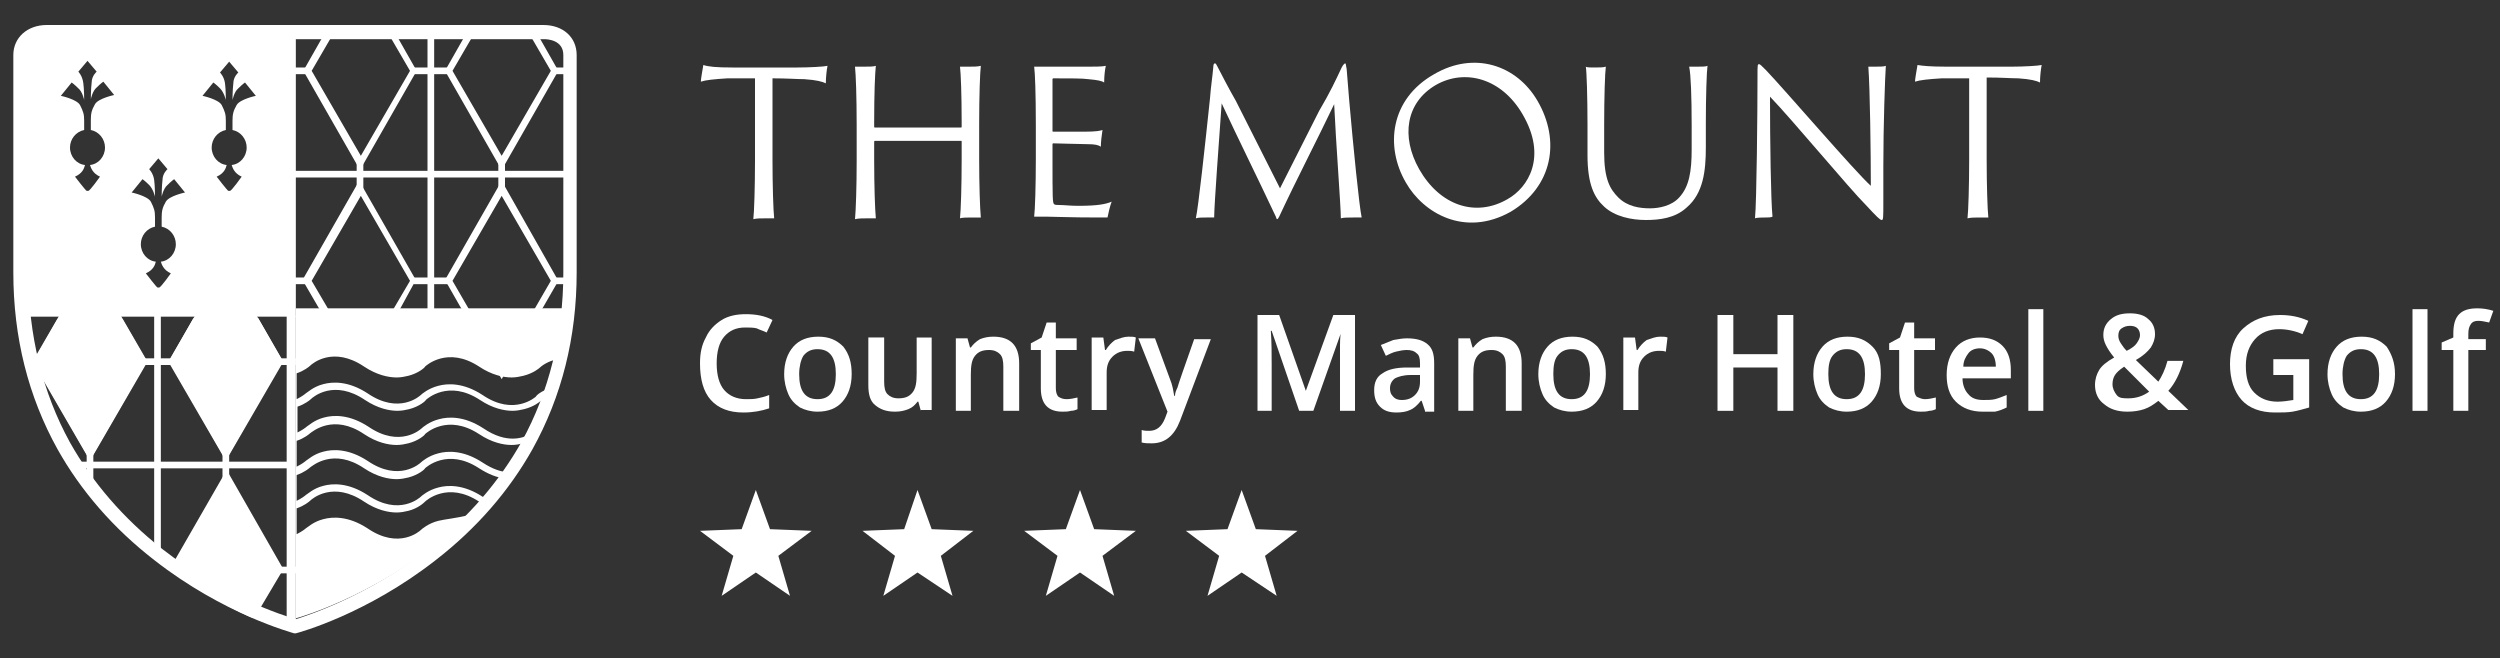 <?xml version="1.0" encoding="utf-8"?>
<!-- Generator: Adobe Illustrator 25.2.2, SVG Export Plug-In . SVG Version: 6.00 Build 0)  -->
<svg version="1.1" id="Layer_1" xmlns="http://www.w3.org/2000/svg" xmlns:xlink="http://www.w3.org/1999/xlink" x="0px" y="0px"
	 viewBox="0 0 300 79" style="enable-background:new 0 0 300 79;" xml:space="preserve">
<rect x="0" y="0" width="300" height="79" fill="#333333" stroke="none"/>
<style type="text/css">
	.st0{fill:#fff;}
	.st1{fill:#fff;}
	.st2{fill:none;stroke:#fff;stroke-width:2;}
	.st3{fill:none;stroke:#fff;stroke-width:3;}
	.st4{fill:none;stroke:#fff;stroke-width:2.917;}
	.st5{fill:#fff;}
</style>
<g>
	<g>
		<g>
			<path class="st0" d="M32.3,64.7"/>
			<path class="st0" d="M31,69.2"/>
		</g>
	</g>
	<rect x="23.2" y="68" class="st1" width="12.7" height="0.8"/>
	<g>
		<path class="st2" d="M49.9,14.2"/>
		<path class="st3" d="M49.9,14.5"/>
		<path class="st2" d="M51.2,15.7"/>
		<path class="st2" d="M48.6,16.5"/>
		<path class="st4" d="M36.6,22.9"/>
		<path class="st4" d="M63.1,20.7"/>
		<rect x="42.8" y="19" class="st1" width="0.8" height="4.5"/>
		<rect x="35.3" y="20.5" class="st1" width="33.2" height="0.8"/>
		<rect x="59.8" y="19.5" class="st1" width="0.8" height="4"/>
		<rect x="49.6" y="8.1" class="st1" width="4.6" height="0.8"/>
		<path class="st1" d="M60.2,20.4L53.4,8.5l2.9-5.1h7.8L67,8.5L60.2,20.4z M54.3,8.5l5.9,10.2l5.9-10.2l-2.5-4.3h-6.8L54.3,8.5z"/>
		<path class="st1" d="M43.2,20.4L36.4,8.5l2.9-5.1h7.8l2.9,5.1L43.2,20.4z M37.4,8.5l5.9,10.2l5.9-10.2l-2.5-4.3h-6.8L37.4,8.5z"/>
		<path class="st4" d="M7.8,55"/>
		<g>
			<g>
				<path class="st0" d="M38.6,30.2"/>
				<path class="st0" d="M39.9,34.7"/>
			</g>
		</g>
		<rect x="49.6" y="33.3" class="st1" width="4.2" height="0.8"/>
		<path class="st1" d="M26,3.8c-7.9,0-18.6,0-20.3,0C4,3.8,2.5,4.8,2.5,6.6c0,1.2,0,8.2,0,26.1c0,1.8,0.1,3.6,0.3,5.3h32.7V3.8H26z
			 M10.9,15.6c1,0.2,1.7,1.1,1.7,2.1c0,1.1-0.8,2-1.8,2.1c0.1,0.3,0.3,1,1.2,1.4c0,0-1.2,1.7-1.4,1.7c-0.1,0,0,0-0.1,0
			c-0.1,0,0,0-0.1,0c-0.1,0-1.4-1.7-1.4-1.7c0.9-0.4,1.1-1,1.2-1.4c-1-0.1-1.8-1-1.8-2.1c0-1,0.7-1.9,1.7-2.1c0-0.1,0-0.5,0-1.1
			c0-0.8-0.1-1.1-0.5-1.9c-0.4-0.7-2.3-1.1-2.3-1.1l1.3-1.6c0,0,0.3,0.2,0.8,0.7C9.9,11,10.1,12,10.1,12s0-1.3-0.1-2
			C9.9,9.1,9.4,8.6,9.4,8.6l1.1-1.3l1.1,1.3c0,0-0.6,0.5-0.6,1.3c-0.1,0.8-0.1,2-0.1,2s0.2-1,0.7-1.4c0.5-0.5,0.8-0.7,0.8-0.7
			l1.3,1.6c0,0-1.9,0.4-2.3,1.1c-0.4,0.7-0.5,1.1-0.5,1.9C10.9,15,10.9,15.4,10.9,15.6z M19.4,27.2c1,0.2,1.7,1.1,1.7,2.1
			c0,1.1-0.8,2-1.8,2.1c0.1,0.3,0.3,1,1.2,1.4c0,0-1.2,1.7-1.4,1.7c-0.1,0,0,0-0.1,0c-0.1,0,0,0-0.1,0c-0.1,0-1.4-1.7-1.4-1.7
			c0.9-0.4,1.1-1,1.2-1.4c-1-0.1-1.8-1-1.8-2.1c0-1,0.7-1.9,1.7-2.1c0-0.1,0-0.5,0-1.1c0-0.8-0.1-1.1-0.5-1.9
			c-0.4-0.7-2.3-1.1-2.3-1.1l1.3-1.6c0,0,0.3,0.2,0.8,0.7c0.5,0.5,0.7,1.4,0.7,1.4s0-1.3-0.1-2c-0.1-0.8-0.6-1.3-0.6-1.3L19,19
			l1.1,1.3c0,0-0.6,0.5-0.6,1.3c-0.1,0.8-0.1,2-0.1,2s0.2-1,0.7-1.4c0.5-0.5,0.8-0.7,0.8-0.7l1.3,1.6c0,0-1.9,0.4-2.3,1.1
			c-0.4,0.7-0.5,1.1-0.5,1.9C19.4,26.7,19.4,27.1,19.4,27.2z M27.9,15.6c1,0.2,1.7,1.1,1.7,2.1c0,1.1-0.8,2-1.8,2.1
			c0.1,0.3,0.3,1,1.2,1.4c0,0-1.2,1.7-1.4,1.7c-0.1,0,0,0-0.1,0c-0.1,0,0,0-0.1,0c-0.1,0-1.4-1.7-1.4-1.7c0.9-0.4,1.1-1,1.2-1.4
			c-1-0.1-1.8-1-1.8-2.1c0-1,0.7-1.9,1.7-2.1c0-0.1,0-0.5,0-1.1c0-0.8-0.1-1.1-0.5-1.9c-0.4-0.7-2.3-1.1-2.3-1.1l1.3-1.6
			c0,0,0.3,0.2,0.8,0.7c0.5,0.5,0.7,1.4,0.7,1.4s0-1.3-0.1-2c-0.1-0.8-0.6-1.3-0.6-1.3l1.1-1.3l1.1,1.3c0,0-0.6,0.5-0.6,1.3
			c-0.1,0.8-0.1,2-0.1,2s0.2-1,0.7-1.4c0.5-0.5,0.8-0.7,0.8-0.7l1.3,1.6c0,0-1.9,0.4-2.3,1.1c-0.4,0.7-0.5,1.1-0.5,1.9
			C27.9,15,27.9,15.4,27.9,15.6z"/>
		<rect x="51.3" y="3.6" class="st1" width="0.8" height="34.7"/>
		<path class="st1" d="M60.2,45.5l-6.8-11.9l6.8-11.9L67,33.7L60.2,45.5z M54.3,33.7l5.9,10.2l5.9-10.2l-5.9-10.2L54.3,33.7z"/>
		<path class="st1" d="M52.6,62.5c-1.2,0.3-2,1-2.1,1.1l0,0c-0.1,0.1-2.6,2.4-6.4-0.2c-2.3-1.5-4.2-1.4-5.3-1.1
			c-1.2,0.3-1.9,1-2.1,1.1l0,0c0,0,0,0,0,0c0,0,0,0,0,0c-0.1,0.1-0.5,0.4-1.1,0.7v-3.1c0.9-0.3,1.5-0.8,1.6-0.9l0,0c0,0,0,0,0,0
			c0,0,0,0,0,0c0.3-0.3,2.8-2.4,6.5,0.1c1.5,1,2.9,1.3,3.9,1.3c0.5,0,1-0.1,1.4-0.2c1.2-0.3,1.9-1,2-1.1l0,0c0.1-0.1,2.7-2.5,6.5,0
			c0.2,0.1,0.4,0.3,0.6,0.4c0.2-0.2,0.3-0.4,0.5-0.6c-0.2-0.1-0.5-0.3-0.7-0.4c-2.3-1.5-4.2-1.4-5.3-1.1c-1.2,0.3-2,1-2.1,1.1l0,0
			c-0.1,0.1-2.6,2.4-6.4-0.2c-2.3-1.5-4.2-1.4-5.3-1.1c-1.2,0.3-1.9,1-2.1,1.1l0,0c0,0,0,0,0,0c0,0,0,0,0,0
			c-0.1,0.1-0.5,0.4-1.1,0.7v-3.1c0.9-0.3,1.5-0.8,1.6-0.9l0,0c0,0,0,0,0,0c0,0,0,0,0,0c0.3-0.2,2.8-2.4,6.5,0.1
			c1.5,1,2.9,1.3,3.9,1.3c0.5,0,1-0.1,1.4-0.2c1.2-0.3,2-1,2-1.1l0,0c0.1-0.1,2.7-2.5,6.5,0c1.1,0.7,2.1,1.1,3,1.2
			c0.2-0.2,0.3-0.4,0.5-0.7c-0.9-0.1-1.9-0.4-3.1-1.2c-2.3-1.5-4.2-1.4-5.3-1.1c-1.2,0.3-2,1-2.1,1.1l0,0c-0.1,0.1-2.6,2.4-6.4-0.2
			c-2.3-1.5-4.2-1.4-5.3-1.1c-1.2,0.3-1.9,1-2.1,1.1l0,0c0,0,0,0,0,0c0,0,0,0,0,0c-0.1,0.1-0.5,0.4-1.1,0.7v-3.1
			c0.9-0.3,1.5-0.8,1.6-0.9l0,0c0,0,0,0,0,0c0,0,0,0,0,0c0.3-0.2,2.8-2.4,6.5,0.1c1.5,1,2.9,1.3,3.9,1.3c0.5,0,1-0.1,1.4-0.2
			c1.2-0.3,2-1,2-1.1l0,0c0.1-0.1,2.7-2.5,6.5,0c1.5,1,2.9,1.3,3.9,1.3c0.5,0,1-0.1,1.4-0.2c0.1,0,0.3-0.1,0.4-0.1
			c0.2-0.3,0.4-0.7,0.6-1.1c-1,0.6-3,1.3-5.8-0.6c-2.3-1.5-4.2-1.4-5.3-1.1c-1.2,0.3-2,1-2.1,1.1l0,0c-0.1,0.1-2.6,2.4-6.4-0.2
			c-2.3-1.5-4.2-1.4-5.3-1.1c-1.2,0.3-1.9,1-2.1,1.1l0,0c0,0,0,0,0,0c0,0,0,0,0,0c-0.1,0.1-0.5,0.4-1.1,0.7v-3.1
			c0.9-0.3,1.5-0.8,1.6-0.9l0,0c0,0,0,0,0,0c0,0,0,0,0,0c0.3-0.3,2.8-2.4,6.5,0.1c1.5,1,2.9,1.3,3.9,1.3c0.5,0,1-0.1,1.4-0.2
			c1.2-0.3,2-1,2-1.1l0,0c0.1-0.1,2.7-2.5,6.5,0c1.5,1,2.9,1.3,3.9,1.3c0.5,0,1-0.1,1.4-0.2c1.2-0.3,1.9-0.9,2-1l0,0c0,0,0,0,0,0
			c0,0,0,0,0,0c0.1-0.1,0.4-0.3,0.8-0.6c0.1-0.3,0.2-0.6,0.3-0.9c-1,0.3-1.6,0.8-1.7,1l0,0c0,0-2.6,2.4-6.4-0.2
			c-2.3-1.5-4.2-1.4-5.3-1.1c-1.2,0.3-2,1-2.1,1.1l0,0c-0.1,0.1-2.6,2.4-6.4-0.2c-2.3-1.5-4.2-1.4-5.3-1.1c-1.2,0.3-1.9,1-2.1,1.1
			l0,0c0,0,0,0,0,0c0,0,0,0,0,0c-0.1,0.1-0.5,0.4-1.1,0.7v-3.1c0.9-0.3,1.5-0.8,1.6-0.9l0,0c0,0,0,0,0,0c0,0,0,0,0,0
			c0.3-0.3,2.8-2.4,6.5,0.1c1.5,1,2.9,1.3,3.9,1.3c0.5,0,1-0.1,1.4-0.2c1.2-0.3,2-1,2-1.1l0,0c0.1-0.1,2.7-2.5,6.5,0
			c1.5,1,2.9,1.3,3.9,1.3c0.5,0,1-0.1,1.4-0.2c1.2-0.3,1.9-0.9,2-1l0,0c0,0,0,0,0,0c0,0,0,0,0,0c0.1-0.1,0.9-0.8,2.2-1
			c0.5-1.9,0.9-3.9,1.1-6.1H35.5v37.2h0c0,0,11.4-3.1,20.8-12.4C54.7,62.2,53.4,62.3,52.6,62.5z"/>
		<path class="st1" d="M35.6,76h-0.2l-0.1,0c-0.3-0.1-8.5-2.3-16.8-8.8c-4.9-3.8-8.8-8.3-11.6-13.3c-3.5-6.3-5.3-13.4-5.3-21.2V6.6
			c0-2.1,1.7-3.6,4-3.6h59.6c2.4,0,4,1.5,4,3.6v26.1c0,7.8-1.8,14.9-5.3,21.2c-2.8,5-6.7,9.5-11.6,13.3c-8.3,6.5-16.4,8.7-16.8,8.8
			L35.6,76z M5.7,4.7c-0.4,0-2.3,0.1-2.3,1.9v26.1c0,7.5,1.7,14.4,5,20.4c2.7,4.8,6.4,9.1,11.1,12.8c7.3,5.7,14.6,8,16,8.4
			c1.3-0.4,8.7-2.8,16-8.5c4.7-3.7,8.4-8,11.1-12.8c3.3-6,5-12.9,5-20.3V6.6c0-1.8-1.9-1.9-2.3-1.9H5.7z"/>
		<path class="st2" d="M21,48.5"/>
		<path class="st3" d="M21,48.9"/>
		<path class="st2" d="M19.7,50"/>
		<path class="st2" d="M22.3,50.8"/>
		<path class="st4" d="M34.2,57.2"/>
		<g>
			<path class="st1" d="M20.8,68.3l0.3,0.2c3.8,2.1,6.7,4,9.2,5.1l3.2-5.4l-6.4-11L20.8,68.3z"/>
			<path class="st1" d="M30.5,74.2l-0.3-0.1c-1.7-0.7-3.6-1.8-5.7-3.1c-1.1-0.7-2.3-1.3-3.6-2.1l0,0l-0.6-0.5l6.9-12L34,68.3
				L30.5,74.2z M21.3,68.2c1.3,0.7,2.4,1.4,3.5,2c2,1.2,3.7,2.2,5.3,2.9l2.8-4.8l-5.9-10.2L21.3,68.2z"/>
		</g>
		<rect x="18.5" y="37.9" class="st1" width="0.8" height="29"/>
		<rect x="8.7" y="55.4" class="st1" width="26.7" height="0.8"/>
		<rect x="26.7" y="39" class="st1" width="0.8" height="33.2"/>
		<rect x="10.4" y="39" class="st1" width="0.8" height="19"/>
		<rect x="4.3" y="43" class="st1" width="31.2" height="0.8"/>
		<g>
			<polygon class="st1" points="14.5,38.7 17.2,43.4 10.8,54.4 4.5,43.4 7.2,38.7 			"/>
			<path class="st1" d="M10.8,55.2L4,43.4l2.9-5.1h7.8l2.9,5.1L10.8,55.2z M4.9,43.4l5.9,10.2l5.9-10.2l-2.5-4.3H7.4L4.9,43.4z"/>
		</g>
		<g>
			<polygon class="st1" points="30.8,38.7 33.5,43.4 27.1,54.4 20.8,43.4 23.5,38.7 			"/>
			<path class="st1" d="M27.1,55.2l-6.8-11.9l2.9-5.1H31l2.9,5.1L27.1,55.2z M21.2,43.4l5.9,10.2L33,43.4l-2.5-4.3h-6.8L21.2,43.4z"
				/>
		</g>
		<rect x="34.4" y="37.9" class="st1" width="1.1" height="37.2"/>
		<g>
			<polygon class="st1" points="10.8,32.3 4.4,43.4 10.8,54.4 17.2,43.4 			"/>
			<path class="st1" d="M10.8,55.3L3.9,43.4l6.9-11.9l6.9,11.9L10.8,55.3z M4.9,43.4l5.9,10.2l5.9-10.2l-5.9-10.2L4.9,43.4z"/>
		</g>
		<g>
			<polygon class="st1" points="27.1,32.3 20.7,43.4 27.1,54.4 33.5,43.4 			"/>
			<path class="st1" d="M27.1,55.3l-6.9-11.9l6.9-11.9L34,43.4L27.1,55.3z M21.2,43.4l5.9,10.2L33,43.4l-5.9-10.2L21.2,43.4z"/>
		</g>
		<path class="st1" d="M46.9,39.1h-7.4l-3.2-5.5l6.8-11.9l6.8,11.9L46.9,39.1z M40.1,38.3h6.4l2.7-4.6l-5.9-10.2l-5.9,10.2
			L40.1,38.3z"/>
		<rect x="34.8" y="33.3" class="st1" width="2.1" height="0.8"/>
		<rect x="66.2" y="33.3" class="st1" width="2.1" height="0.8"/>
		<rect x="34.8" y="8.1" class="st1" width="2.1" height="0.8"/>
		<rect x="66.6" y="8.1" class="st1" width="2.1" height="0.8"/>
	</g>
</g>
<g>
	<g>
		<path class="st5" d="M84.4,7.8C85,8,85.9,8.1,87.9,8.1h7.8c1.4,0,3.2-0.1,3.6-0.2c-0.1,0.5-0.2,1.4-0.2,2.1
			c-0.4-0.2-1.1-0.4-2.6-0.5c-0.9,0-2-0.1-3.8-0.1v9.8c0,3.1,0.1,6.1,0.2,7c-0.2,0-0.6,0-1,0c-0.6,0-1.1,0-1.5,0.1
			c0.1-0.8,0.2-3.9,0.2-7V9.4c-1.1,0-1.7,0-3.3,0c-1.6,0.1-2.6,0.2-3.2,0.4C84.1,9.5,84.3,8.4,84.4,7.8z"/>
		<path class="st5" d="M102.8,15c0-3.4-0.1-6.1-0.2-7c0.3,0,0.7,0,1.1,0c0.6,0,1.1,0,1.4-0.1c-0.1,0.9-0.2,3.3-0.2,6.8v0.5
			c0,0.1,0,0.1,0.1,0.1h10.3c0.1,0,0.1,0,0.1-0.1v-0.5c0-3.4-0.1-5.9-0.2-6.7c0.3,0,0.7,0,1.1,0c0.5,0,1,0,1.4-0.1
			c-0.1,0.8-0.2,3.6-0.2,7v4.2c0,3.1,0.1,6,0.2,7c-0.3,0-0.7,0-1.1,0c-0.4,0-1.2,0-1.4,0.1c0.1-0.9,0.2-3.9,0.2-7V17
			c0-0.1,0-0.1-0.1-0.1h-10.3c0,0-0.1,0-0.1,0.1v2.2c0,3.1,0.1,6,0.2,7c-0.2,0-0.6,0-1,0c-0.5,0-1.1,0-1.5,0.1c0.1-1,0.2-3.9,0.2-7
			V15z"/>
		<path class="st5" d="M124.3,15c0-3.9-0.1-6.3-0.2-7c0.3,0,0.9,0,1.4,0h5.3c0.5,0,1.5,0,1.9-0.1c-0.1,0.4-0.2,1.2-0.2,2
			c-0.3-0.2-0.8-0.3-1.9-0.4c-0.7-0.1-2.1-0.1-4.2-0.1c0,0-0.1,0-0.1,0.1v6.2c0,0.1,0,0.1,0.1,0.1c0.3,0,3.2,0,3.8,0
			c1.3,0,1.8-0.1,2.1-0.2c-0.1,0.6-0.2,1.5-0.2,2c-0.3-0.2-0.7-0.3-1.6-0.3c-0.8,0-3.6-0.1-4.1-0.1c0,0-0.1,0-0.1,0.1V19
			c0,4.7,0,5.4,0.2,5.5c0.1,0.1,0.3,0.1,0.6,0.1c0.6,0,1.3,0.1,2.3,0.1c2.3,0,3.3-0.2,4-0.5c-0.2,0.5-0.4,1.4-0.5,1.9
			c-0.1,0-0.3,0-1.2,0c-3.3,0-5.2-0.1-6.1-0.1c-0.7,0-1.3,0-1.5,0c0.1-0.8,0.2-3.6,0.2-7V15z"/>
		<path class="st5" d="M145.2,11.8c0.1-1.4,0.3-2.6,0.4-3.8c0-0.3,0.1-0.4,0.2-0.4c0.1,0,0.2,0.2,0.3,0.4c0.3,0.6,1.5,2.9,2.2,4.1
			l5.3,10.5l4.7-9.3c1.3-2.2,2-3.7,2.7-5.2c0.2-0.4,0.4-0.5,0.4-0.5c0.1,0,0.1,0.1,0.2,0.7c0.1,1.2,0.2,2.4,0.3,3.7
			c0.5,5.7,1.2,12.7,1.5,14.1c-0.2,0-0.5,0-1,0c-0.6,0-1.2,0-1.5,0.1c0-1.5-0.6-9.2-0.8-13.7c-2,4.2-4.6,9.2-6.6,13.5
			c-0.2,0.4-0.3,0.4-0.4,0c-2.4-5.1-4.5-9.3-6.5-13.6c-0.3,4.3-0.9,12.2-0.9,13.7c-0.3,0-0.7,0-0.9,0c-0.6,0-1,0-1.3,0.1
			C143.8,24.9,144.6,17.5,145.2,11.8z"/>
		<path class="st5" d="M168.7,21.9c-2.5-4.3-1.9-10,3.4-13c4.8-2.8,9.9-1.1,12.4,3.2c2.8,4.8,1.8,10.3-3.2,13.3
			C175.8,28.5,170.8,25.6,168.7,21.9z M182.7,13.7c-2.5-4.3-6.9-5.5-10.4-3.5c-3.6,2.1-4.2,6.2-2,10.1c2.5,4.4,6.8,5.8,10.6,3.6
			C183.4,22.5,185.7,18.8,182.7,13.7z"/>
		<path class="st5" d="M191.2,8.1c0.7,0,1.2,0,1.5-0.1c-0.1,0.7-0.2,3.6-0.2,7v3.3c0,3.2,0.7,4.4,1.7,5.4c1.1,1.1,2.6,1.3,3.8,1.3
			c1.1,0,2.6-0.3,3.5-1.3c1.2-1.3,1.5-3.1,1.5-5.8V15c0-3.4-0.1-6.1-0.3-7c0.3,0,0.7,0,1,0c0.5,0,1,0,1.2-0.1
			c-0.1,0.7-0.2,3.6-0.2,7v2.8c0,2.8-0.3,5.5-2.3,7.2c-1.4,1.3-3.3,1.5-4.9,1.5c-1.7,0-3.7-0.4-5-1.6c-1.2-1.1-2-2.7-2-6.2V15
			c0-3.4-0.1-6.4-0.2-7C190.4,8.1,190.9,8.1,191.2,8.1z"/>
		<path class="st5" d="M211.8,26.1c-0.2,0-1,0-1.2,0.1c0.2-2,0.3-12.8,0.3-17.1c0-1.3,0-1.4,0.2-1.4c0.1,0,0.3,0.2,0.8,0.7
			c2.3,2.4,10.7,12.2,12.6,13.9c0-3.9-0.1-11.7-0.3-14.3c0.2,0,0.6,0,0.9,0c0.4,0,1,0,1.2-0.1c-0.1,1.4-0.3,7.2-0.3,12
			c0,2,0,3.2,0,4.2c0,2.1,0,2.3-0.2,2.3c-0.2,0-0.6-0.4-1.9-1.8c-2-2-8.8-10.2-11.5-13c0,5.2,0.1,12.5,0.3,14.4
			C212.5,26.1,212.2,26.1,211.8,26.1z"/>
		<path class="st5" d="M230.1,7.8c0.6,0.1,1.5,0.2,3.5,0.2h7.8c1.4,0,3.2-0.1,3.6-0.2c-0.1,0.5-0.2,1.4-0.2,2.1
			c-0.4-0.2-1.1-0.4-2.6-0.5c-0.9,0-2-0.1-3.8-0.1v9.8c0,3.1,0.1,6.1,0.2,7c-0.2,0-0.6,0-1,0c-0.6,0-1.1,0-1.5,0.1
			c0.1-0.8,0.2-3.9,0.2-7V9.4c-1.1,0-1.7,0-3.3,0c-1.6,0.1-2.6,0.2-3.2,0.4C229.8,9.5,230,8.4,230.1,7.8z"/>
	</g>
	<g>
		<path class="st1" d="M89.4,39.3c-1.1,0-1.9,0.4-2.5,1.1S86,42.2,86,43.6c0,1.4,0.3,2.5,0.9,3.2c0.6,0.7,1.5,1.1,2.6,1.1
			c0.5,0,1,0,1.4-0.1c0.5-0.1,0.9-0.2,1.4-0.4v1.6c-0.9,0.3-1.9,0.5-3.1,0.5c-1.7,0-3-0.5-3.9-1.5c-0.9-1-1.3-2.5-1.3-4.4
			c0-1.2,0.2-2.2,0.7-3.1c0.4-0.9,1.1-1.6,1.9-2.1c0.8-0.5,1.8-0.7,2.9-0.7c1.2,0,2.3,0.2,3.2,0.7L92,39.9c-0.4-0.2-0.8-0.3-1.2-0.5
			C90.4,39.3,89.9,39.3,89.4,39.3z"/>
		<path class="st1" d="M102.2,44.9c0,1.4-0.4,2.5-1.1,3.3c-0.7,0.8-1.7,1.2-3,1.2c-0.8,0-1.5-0.2-2.1-0.5c-0.6-0.4-1.1-0.9-1.4-1.6
			c-0.3-0.7-0.5-1.5-0.5-2.4c0-1.4,0.4-2.5,1.1-3.3c0.7-0.8,1.7-1.2,3-1.2c1.3,0,2.2,0.4,3,1.2C101.9,42.5,102.2,43.5,102.2,44.9z
			 M95.9,44.9c0,2,0.7,3,2.2,3c1.5,0,2.2-1,2.2-3c0-2-0.7-3-2.2-3c-0.8,0-1.3,0.3-1.7,0.8C96.1,43.2,95.9,44,95.9,44.9z"/>
		<path class="st1" d="M110.5,49.3l-0.3-1.1h-0.1c-0.3,0.4-0.6,0.7-1.1,0.9c-0.5,0.2-1,0.3-1.6,0.3c-1.1,0-1.8-0.3-2.4-0.8
			s-0.8-1.3-0.8-2.4v-5.7h1.9v5.3c0,0.7,0.1,1.2,0.4,1.5s0.7,0.5,1.3,0.5c0.8,0,1.3-0.2,1.7-0.7c0.4-0.5,0.5-1.2,0.5-2.3v-4.3h1.8
			v8.7H110.5z"/>
		<path class="st1" d="M122.2,49.3h-1.8v-5.3c0-0.7-0.1-1.2-0.4-1.5s-0.7-0.5-1.3-0.5c-0.8,0-1.3,0.2-1.7,0.7
			c-0.4,0.5-0.5,1.2-0.5,2.3v4.3h-1.8v-8.7h1.4l0.3,1.1h0.1c0.3-0.4,0.6-0.7,1.1-1c0.5-0.2,1-0.3,1.6-0.3c2.1,0,3.1,1.1,3.1,3.2
			V49.3z"/>
		<path class="st1" d="M128,47.9c0.4,0,0.9-0.1,1.3-0.2v1.4c-0.2,0.1-0.5,0.2-0.8,0.2c-0.3,0.1-0.7,0.1-1,0.1
			c-1.7,0-2.6-0.9-2.6-2.8V42h-1.2v-0.8l1.3-0.7l0.6-1.8h1.1v1.9h2.5V42h-2.5v4.6c0,0.4,0.1,0.8,0.3,1
			C127.3,47.8,127.6,47.9,128,47.9z"/>
		<path class="st1" d="M135.4,40.4c0.4,0,0.7,0,0.9,0.1l-0.2,1.7c-0.3-0.1-0.5-0.1-0.8-0.1c-0.7,0-1.3,0.2-1.8,0.7
			c-0.5,0.5-0.7,1.1-0.7,1.9v4.5H131v-8.7h1.4l0.2,1.5h0.1c0.3-0.5,0.7-0.9,1.1-1.2C134.4,40.6,134.9,40.4,135.4,40.4z"/>
		<path class="st1" d="M136.6,40.6h2l1.8,4.9c0.3,0.7,0.4,1.4,0.5,2h0.1c0-0.3,0.1-0.6,0.3-1c0.1-0.4,0.8-2.4,2-5.8h2l-3.7,9.8
			c-0.7,1.8-1.8,2.7-3.4,2.7c-0.4,0-0.8,0-1.2-0.1v-1.5c0.3,0.1,0.6,0.1,0.9,0.1c0.9,0,1.5-0.5,1.9-1.5l0.3-0.8L136.6,40.6z"/>
		<path class="st1" d="M155.9,49.3l-3.3-9.6h-0.1c0.1,1.4,0.1,2.8,0.1,4v5.6h-1.7V37.8h2.6l3.2,9.1h0l3.3-9.1h2.6v11.5h-1.8v-5.7
			c0-0.6,0-1.3,0-2.2s0.1-1.5,0.1-1.7H161l-3.4,9.6H155.9z"/>
		<path class="st1" d="M171,49.3l-0.4-1.2h-0.1c-0.4,0.5-0.8,0.9-1.3,1.1c-0.4,0.2-1,0.3-1.6,0.3c-0.9,0-1.5-0.2-2-0.7
			c-0.5-0.5-0.7-1.1-0.7-2c0-0.9,0.3-1.6,1-2c0.7-0.5,1.7-0.7,3-0.7l1.5,0v-0.5c0-0.6-0.1-1-0.4-1.2c-0.3-0.3-0.7-0.4-1.2-0.4
			c-0.4,0-0.9,0.1-1.3,0.2c-0.4,0.1-0.8,0.3-1.2,0.5l-0.6-1.3c0.5-0.2,1-0.4,1.5-0.6c0.6-0.1,1.1-0.2,1.6-0.2c1.1,0,1.9,0.2,2.5,0.7
			c0.6,0.5,0.8,1.2,0.8,2.3v5.8H171z M168.2,48c0.7,0,1.2-0.2,1.6-0.6c0.4-0.4,0.6-0.9,0.6-1.6v-0.8l-1.1,0c-0.9,0-1.5,0.2-1.9,0.4
			c-0.4,0.3-0.6,0.7-0.6,1.2c0,0.4,0.1,0.7,0.3,0.9C167.4,47.9,167.8,48,168.2,48z"/>
		<path class="st1" d="M182.5,49.3h-1.8v-5.3c0-0.7-0.1-1.2-0.4-1.5c-0.3-0.3-0.7-0.5-1.3-0.5c-0.8,0-1.3,0.2-1.7,0.7
			c-0.4,0.5-0.5,1.2-0.5,2.3v4.3h-1.8v-8.7h1.4l0.3,1.1h0.1c0.3-0.4,0.6-0.7,1.1-1c0.5-0.2,1-0.3,1.6-0.3c2.1,0,3.1,1.1,3.1,3.2
			V49.3z"/>
		<path class="st1" d="M192.7,44.9c0,1.4-0.4,2.5-1.1,3.3s-1.7,1.2-3,1.2c-0.8,0-1.5-0.2-2.1-0.5c-0.6-0.4-1.1-0.9-1.4-1.6
			s-0.5-1.5-0.5-2.4c0-1.4,0.4-2.5,1.1-3.3c0.7-0.8,1.7-1.2,3-1.2c1.3,0,2.2,0.4,3,1.2C192.4,42.5,192.7,43.5,192.7,44.9z
			 M186.4,44.9c0,2,0.7,3,2.2,3c1.5,0,2.2-1,2.2-3c0-2-0.7-3-2.2-3c-0.8,0-1.3,0.3-1.7,0.8S186.4,44,186.4,44.9z"/>
		<path class="st1" d="M199.2,40.4c0.4,0,0.7,0,0.9,0.1l-0.2,1.7c-0.3-0.1-0.5-0.1-0.8-0.1c-0.7,0-1.3,0.2-1.8,0.7
			c-0.5,0.5-0.7,1.1-0.7,1.9v4.5h-1.8v-8.7h1.4l0.2,1.5h0.1c0.3-0.5,0.7-0.9,1.1-1.2C198.2,40.6,198.7,40.4,199.2,40.4z"/>
		<path class="st1" d="M215.2,49.3h-1.9v-5.2H208v5.2h-1.9V37.8h1.9v4.7h5.3v-4.7h1.9V49.3z"/>
		<path class="st1" d="M225.7,44.9c0,1.4-0.4,2.5-1.1,3.3c-0.7,0.8-1.7,1.2-3,1.2c-0.8,0-1.5-0.2-2.1-0.5c-0.6-0.4-1.1-0.9-1.4-1.6
			c-0.3-0.7-0.5-1.5-0.5-2.4c0-1.4,0.4-2.5,1.1-3.3c0.7-0.8,1.7-1.2,3-1.2c1.3,0,2.2,0.4,3,1.2S225.7,43.5,225.7,44.9z M219.4,44.9
			c0,2,0.7,3,2.2,3c1.5,0,2.2-1,2.2-3c0-2-0.7-3-2.2-3c-0.8,0-1.3,0.3-1.7,0.8C219.5,43.2,219.4,44,219.4,44.9z"/>
		<path class="st1" d="M231,47.9c0.4,0,0.9-0.1,1.3-0.2v1.4c-0.2,0.1-0.5,0.2-0.8,0.2c-0.3,0.1-0.7,0.1-1,0.1
			c-1.7,0-2.6-0.9-2.6-2.8V42h-1.2v-0.8l1.3-0.7l0.6-1.8h1.1v1.9h2.5V42h-2.5v4.6c0,0.4,0.1,0.8,0.3,1
			C230.4,47.8,230.7,47.9,231,47.9z"/>
		<path class="st1" d="M237.9,49.4c-1.3,0-2.4-0.4-3.2-1.2c-0.8-0.8-1.1-1.9-1.1-3.2c0-1.4,0.4-2.5,1.1-3.3c0.7-0.8,1.7-1.2,2.9-1.2
			c1.1,0,2,0.3,2.7,1c0.7,0.7,1,1.7,1,2.9v1h-5.8c0,0.8,0.3,1.5,0.7,1.9c0.4,0.5,1,0.7,1.8,0.7c0.5,0,1,0,1.4-0.1s0.9-0.3,1.4-0.5
			v1.5c-0.4,0.2-0.9,0.4-1.4,0.5C239,49.4,238.5,49.4,237.9,49.4z M237.6,41.8c-0.6,0-1.1,0.2-1.4,0.6s-0.6,0.9-0.6,1.6h3.9
			c0-0.7-0.2-1.3-0.5-1.6C238.6,42,238.1,41.8,237.6,41.8z"/>
		<path class="st1" d="M245.2,49.3h-1.8V37.1h1.8V49.3z"/>
		<path class="st1" d="M251.4,46.2c0-0.7,0.2-1.3,0.5-1.8c0.3-0.5,0.9-1,1.8-1.5c-0.5-0.6-0.8-1.1-1-1.5s-0.3-0.8-0.3-1.2
			c0-0.8,0.3-1.4,0.9-1.9s1.3-0.7,2.3-0.7c0.9,0,1.7,0.2,2.2,0.7c0.5,0.4,0.8,1,0.8,1.8c0,0.6-0.2,1.1-0.5,1.6
			c-0.4,0.5-0.9,1-1.8,1.5l2.7,2.6c0.4-0.6,0.8-1.4,1.1-2.5h1.9c-0.4,1.5-1,2.7-1.8,3.6l2.4,2.3h-2.4l-1.2-1.1
			c-0.5,0.4-1.1,0.8-1.7,1c-0.6,0.2-1.3,0.3-2,0.3c-1.2,0-2.1-0.3-2.8-0.9C251.8,48,251.4,47.2,251.4,46.2z M255.4,47.8
			c1,0,1.8-0.3,2.5-0.8l-3-3c-0.6,0.4-0.9,0.7-1.1,1s-0.3,0.7-0.3,1.1c0,0.5,0.2,0.9,0.5,1.3S254.8,47.8,255.4,47.8z M254.2,40.3
			c0,0.3,0.1,0.6,0.3,0.9s0.4,0.6,0.7,0.9c0.6-0.3,1-0.6,1.2-0.9s0.4-0.6,0.4-1c0-0.3-0.1-0.6-0.3-0.8c-0.2-0.2-0.5-0.3-0.9-0.3
			c-0.4,0-0.7,0.1-1,0.3C254.3,39.6,254.2,39.9,254.2,40.3z"/>
		<path class="st1" d="M272.9,43.1h4.2v5.8c-0.7,0.2-1.4,0.4-2,0.5c-0.6,0.1-1.3,0.1-2.1,0.1c-1.7,0-3.1-0.5-4-1.5
			c-0.9-1-1.4-2.5-1.4-4.3c0-1.8,0.5-3.3,1.6-4.3c1.1-1,2.5-1.6,4.4-1.6c1.2,0,2.3,0.2,3.4,0.7l-0.7,1.6c-0.9-0.4-1.9-0.6-2.8-0.6
			c-1.2,0-2.2,0.4-2.9,1.2c-0.7,0.8-1.1,1.8-1.1,3.2c0,1.4,0.3,2.5,1,3.2s1.6,1.1,2.8,1.1c0.6,0,1.3-0.1,1.9-0.2v-3h-2.4V43.1z"/>
		<path class="st1" d="M287.4,44.9c0,1.4-0.4,2.5-1.1,3.3s-1.7,1.2-3,1.2c-0.8,0-1.5-0.2-2.1-0.5c-0.6-0.4-1.1-0.9-1.4-1.6
			s-0.5-1.5-0.5-2.4c0-1.4,0.4-2.5,1.1-3.3c0.7-0.8,1.7-1.2,3-1.2c1.3,0,2.2,0.4,3,1.2C287,42.5,287.4,43.5,287.4,44.9z M281.1,44.9
			c0,2,0.7,3,2.2,3c1.5,0,2.2-1,2.2-3c0-2-0.7-3-2.2-3c-0.8,0-1.3,0.3-1.7,0.8C281.3,43.2,281.1,44,281.1,44.9z"/>
		<path class="st1" d="M291.3,49.3h-1.8V37.1h1.8V49.3z"/>
		<path class="st1" d="M298.3,42h-2.1v7.3h-1.8V42h-1.4v-0.9l1.4-0.6V40c0-1,0.2-1.8,0.7-2.3c0.5-0.5,1.2-0.7,2.2-0.7
			c0.6,0,1.3,0.1,1.9,0.3l-0.5,1.4c-0.5-0.1-0.9-0.2-1.3-0.2c-0.4,0-0.7,0.1-0.9,0.4c-0.2,0.3-0.3,0.6-0.3,1.2v0.6h2.1V42z"/>
	</g>
	<g>
		<polygon class="st1" points="90.7,58.8 92.4,63.5 97.4,63.7 93.4,66.7 94.8,71.5 90.7,68.7 86.6,71.5 88,66.7 84,63.7 89,63.5 		
			"/>
		<polygon class="st1" points="129.6,58.8 131.3,63.5 136.3,63.7 132.3,66.7 133.7,71.5 129.6,68.7 125.5,71.5 126.9,66.7 
			122.9,63.7 127.9,63.5 		"/>
		<polygon class="st1" points="110.1,58.8 111.8,63.5 116.8,63.7 112.9,66.7 114.3,71.5 110.1,68.7 106,71.5 107.4,66.7 103.5,63.7 
			108.5,63.5 		"/>
		<polygon class="st1" points="149,58.8 150.7,63.5 155.7,63.7 151.8,66.7 153.2,71.5 149,68.7 144.9,71.5 146.3,66.7 142.3,63.7 
			147.3,63.5 		"/>
	</g>
</g>
<g>
</g>
<g>
</g>
<g>
</g>
<g>
</g>
<g>
</g>
<g>
</g>
<g>
</g>
<g>
</g>
<g>
</g>
<g>
</g>
<g>
</g>
<g>
</g>
<g>
</g>
<g>
</g>
<g>
</g>
</svg>
